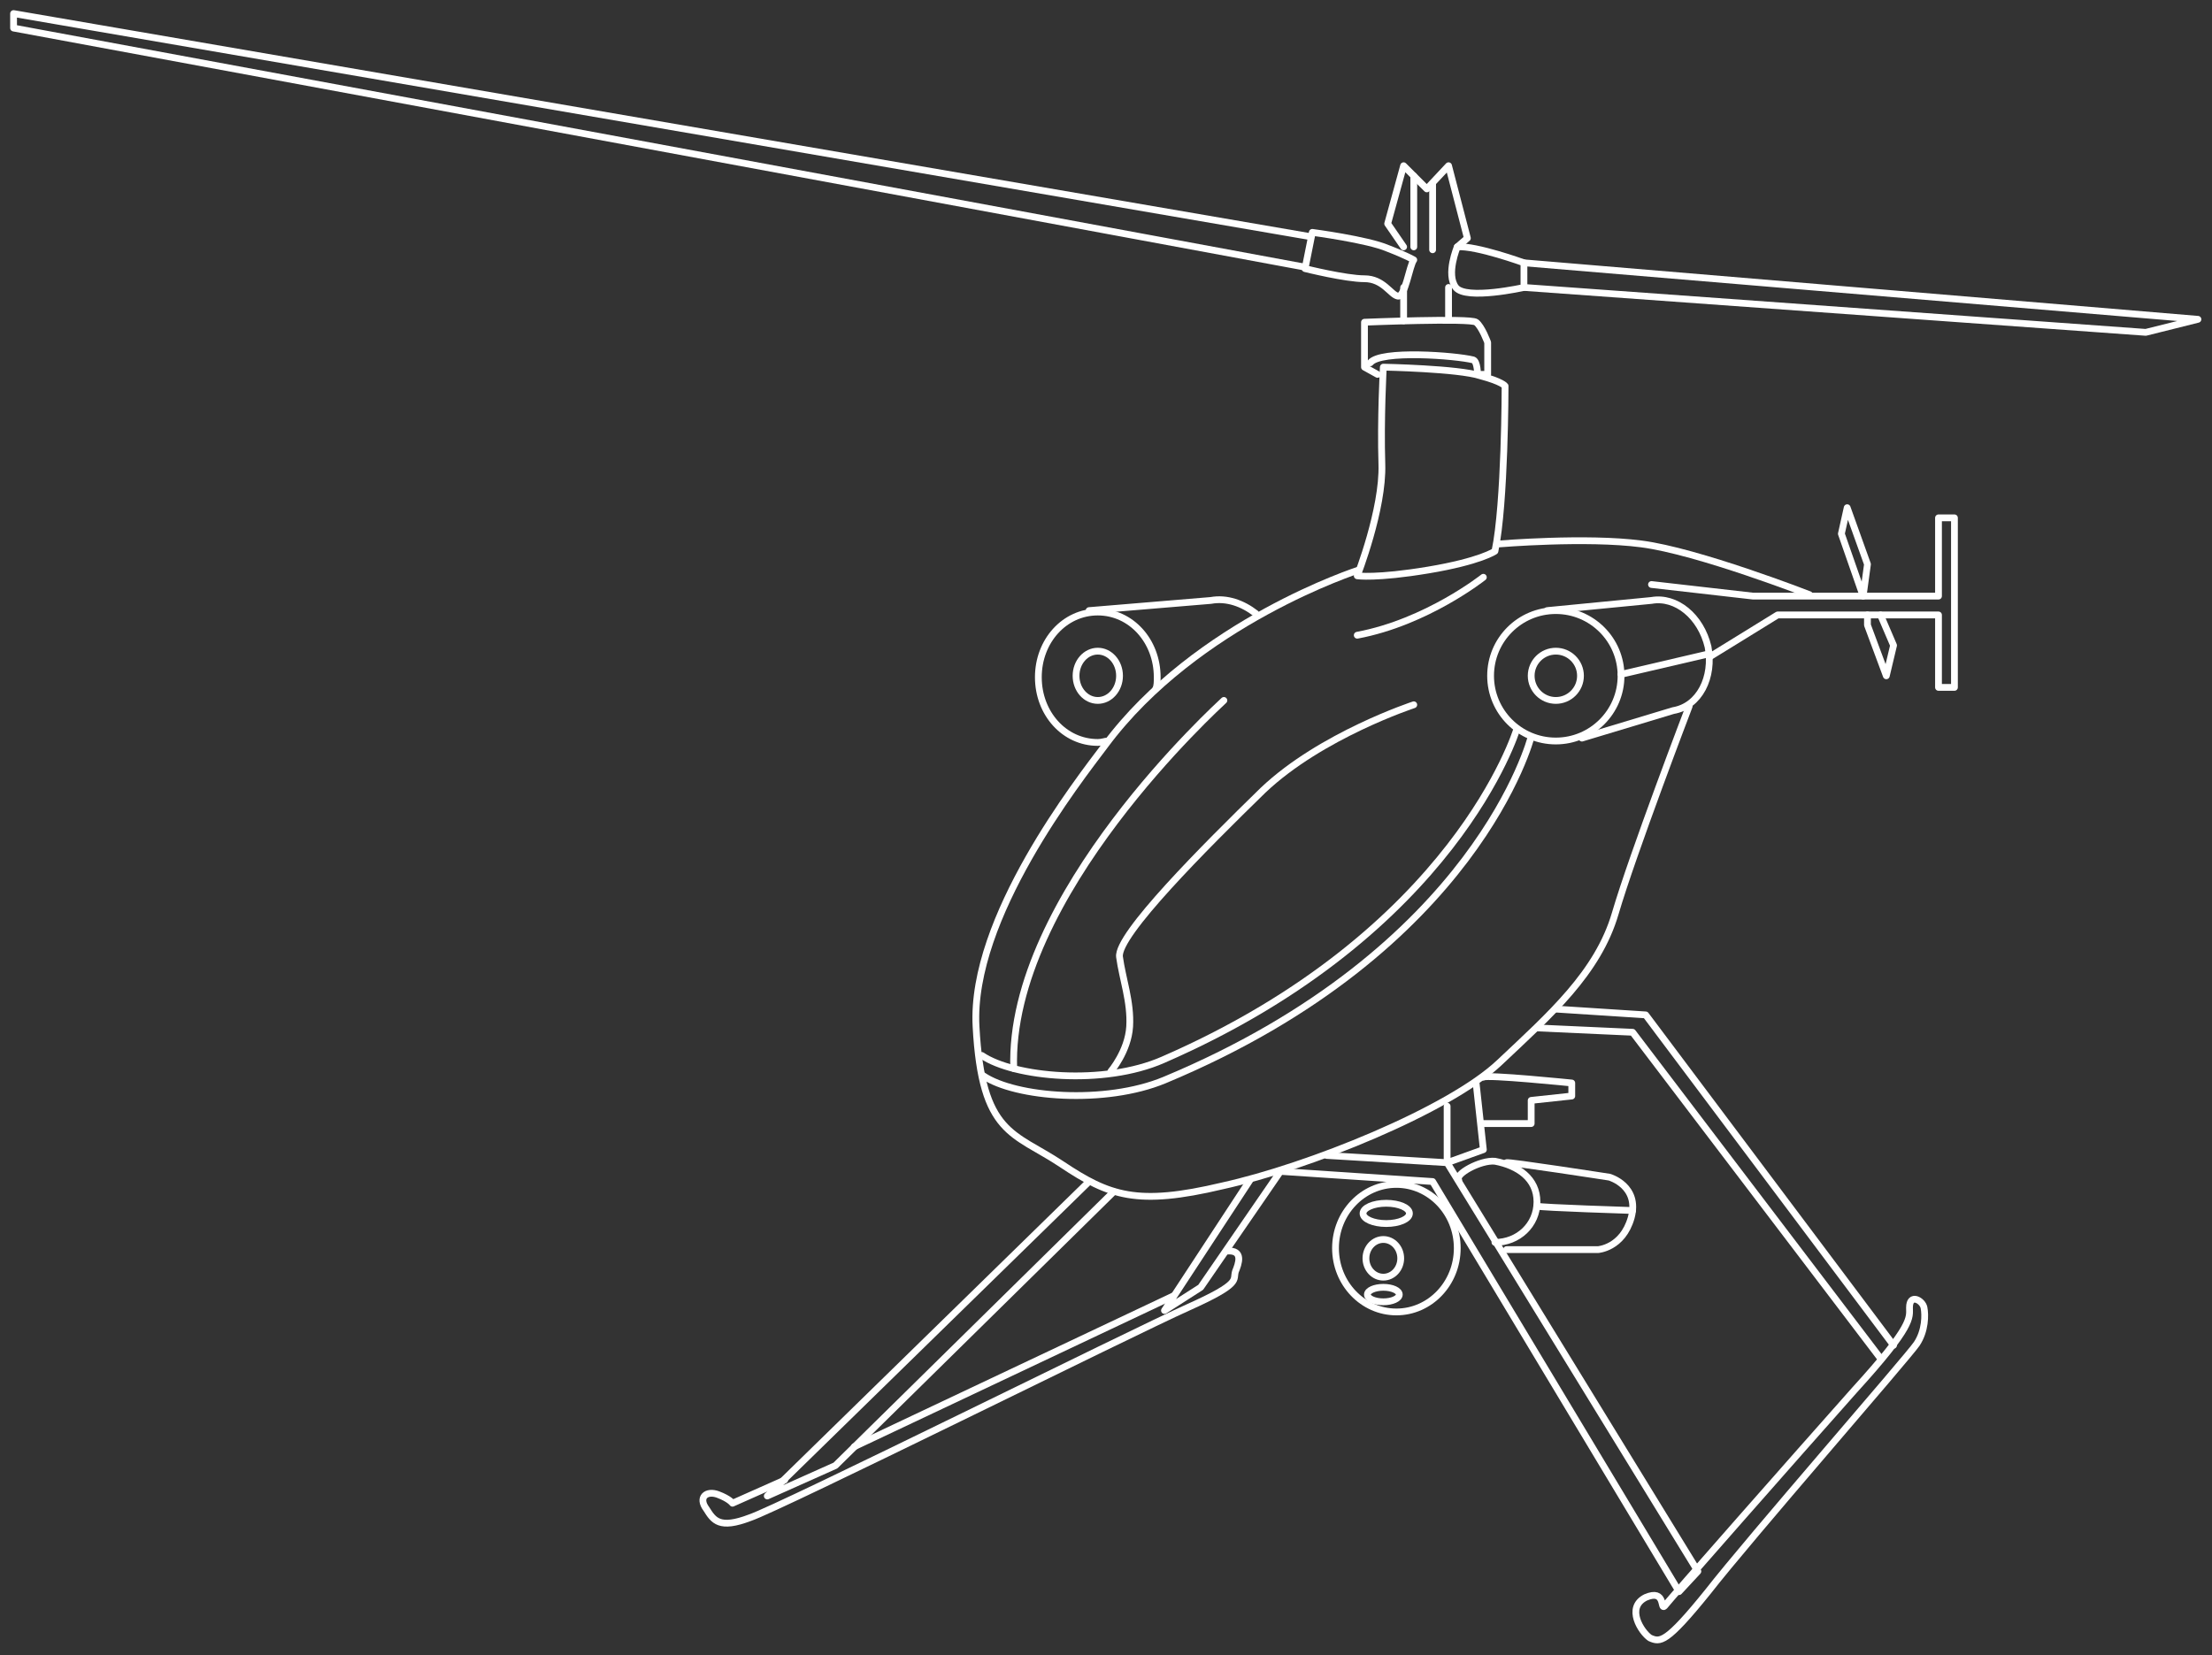 <?xml version="1.0" encoding="UTF-8"?> <svg xmlns="http://www.w3.org/2000/svg" width="163" height="122" viewBox="0 0 163 122" fill="none"><rect x="0" y="0" width="163" height="122" fill="#333333" stroke="none"/><path d="M100.121 42.016C100.121 42.016 88.158 45.861 81.429 54.94C79.506 57.503 71.496 67.65 71.923 75.661C72.35 83.672 74.7 83.458 78.225 85.808C81.749 88.158 83.779 88.906 90.081 87.41C96.382 86.022 106.743 81.856 110.482 78.331C114.22 74.807 117.745 71.709 119.026 67.33C120.308 62.951 124.474 52.056 124.474 52.056" stroke="white" stroke-width="0.5" stroke-miterlimit="10" stroke-linecap="round" stroke-linejoin="round"></path><path d="M125.97 48.424L130.99 45.327H142.846V50.667H144.021V38.17H142.846V43.938H129.174L121.697 43.084" stroke="white" stroke-width="0.5" stroke-miterlimit="10" stroke-linecap="round" stroke-linejoin="round"></path><path d="M110.48 40.093C110.48 40.093 116.889 39.559 120.948 40.093C125.114 40.627 133.338 43.831 133.338 43.831" stroke="white" stroke-width="0.5" stroke-miterlimit="10" stroke-linecap="round" stroke-linejoin="round"></path><path d="M136.117 37.422L135.689 39.345L137.292 43.938L137.612 41.588L136.117 37.422Z" stroke="white" stroke-width="0.5" stroke-miterlimit="10" stroke-linecap="round" stroke-linejoin="round"></path><path d="M137.611 45.327V46.074L139 49.813L139.534 47.57L138.573 45.327" stroke="white" stroke-width="0.5" stroke-miterlimit="10" stroke-linecap="round" stroke-linejoin="round"></path><path d="M112.832 54.299C112.832 54.299 108.88 70 85.808 79.613C81.429 81.429 74.807 80.895 72.457 79.293" stroke="white" stroke-width="0.5" stroke-miterlimit="10" stroke-linecap="round" stroke-linejoin="round"></path><path d="M111.763 53.765C111.763 53.765 107.277 68.718 85.701 78.118C81.322 80.04 74.7 79.399 72.35 77.797" stroke="white" stroke-width="0.5" stroke-miterlimit="10" stroke-linecap="round" stroke-linejoin="round"></path><path d="M110.161 40.627C110.161 40.627 109.093 41.375 105.247 42.016C101.402 42.656 100.014 42.443 100.014 42.443C100.014 42.443 101.936 37.529 101.829 34.218C101.723 30.907 101.936 27.062 101.936 27.062C101.936 27.062 107.49 27.169 109.093 27.703C110.695 28.13 110.908 28.451 110.908 28.451C110.908 28.451 110.908 37.102 110.161 40.627Z" stroke="white" stroke-width="0.5" stroke-miterlimit="10" stroke-linecap="round" stroke-linejoin="round"></path><path d="M101.508 27.596L100.547 27.062V26.635V23.751C100.547 23.751 108.344 23.43 108.771 23.751C109.199 24.071 109.626 25.246 109.626 25.246V27.596H108.878C108.878 27.596 108.878 26.635 108.558 26.528C107.276 26.207 101.722 25.78 100.974 26.741" stroke="white" stroke-width="0.5" stroke-miterlimit="10" stroke-linecap="round" stroke-linejoin="round"></path><path d="M114.646 54.619C117.301 54.619 119.453 52.467 119.453 49.813C119.453 47.158 117.301 45.006 114.646 45.006C111.992 45.006 109.84 47.158 109.84 49.813C109.84 52.467 111.992 54.619 114.646 54.619Z" stroke="white" stroke-width="0.5" stroke-miterlimit="10" stroke-linecap="round" stroke-linejoin="round"></path><path d="M114.648 51.629C115.651 51.629 116.464 50.816 116.464 49.813C116.464 48.81 115.651 47.997 114.648 47.997C113.645 47.997 112.832 48.81 112.832 49.813C112.832 50.816 113.645 51.629 114.648 51.629Z" stroke="white" stroke-width="0.5" stroke-miterlimit="10" stroke-linecap="round" stroke-linejoin="round"></path><path d="M114.008 45.006L121.698 44.258C123.514 43.938 125.33 45.433 125.864 47.676C126.291 49.919 125.223 52.056 123.3 52.376L116.571 54.406" stroke="white" stroke-width="0.5" stroke-miterlimit="10" stroke-linecap="round" stroke-linejoin="round"></path><path d="M119.453 49.706L125.862 48.21" stroke="white" stroke-width="0.5" stroke-miterlimit="10" stroke-linecap="round" stroke-linejoin="round"></path><path d="M81.642 54.619C81.429 54.619 81.215 54.726 80.895 54.726C78.438 54.726 76.515 52.59 76.515 49.919C76.515 47.249 78.438 45.113 80.895 45.113C83.351 45.113 85.274 47.249 85.274 49.919C85.274 50.24 85.274 50.56 85.167 50.774" stroke="white" stroke-width="0.5" stroke-miterlimit="10" stroke-linecap="round" stroke-linejoin="round"></path><path d="M80.895 51.629C81.78 51.629 82.497 50.816 82.497 49.813C82.497 48.81 81.78 47.997 80.895 47.997C80.01 47.997 79.293 48.81 79.293 49.813C79.293 50.816 80.01 51.629 80.895 51.629Z" stroke="white" stroke-width="0.5" stroke-miterlimit="10" stroke-linecap="round" stroke-linejoin="round"></path><path d="M102.898 96.703C105.376 96.703 107.384 94.599 107.384 92.003C107.384 89.408 105.376 87.303 102.898 87.303C100.42 87.303 98.412 89.408 98.412 92.003C98.412 94.599 100.42 96.703 102.898 96.703Z" stroke="white" stroke-width="0.5" stroke-miterlimit="10" stroke-linecap="round" stroke-linejoin="round"></path><path d="M101.936 94.139C102.644 94.139 103.218 93.518 103.218 92.751C103.218 91.984 102.644 91.362 101.936 91.362C101.228 91.362 100.654 91.984 100.654 92.751C100.654 93.518 101.228 94.139 101.936 94.139Z" stroke="white" stroke-width="0.5" stroke-miterlimit="10" stroke-linecap="round" stroke-linejoin="round"></path><path d="M102.15 90.187C103.094 90.187 103.859 89.853 103.859 89.44C103.859 89.027 103.094 88.692 102.15 88.692C101.207 88.692 100.441 89.027 100.441 89.44C100.441 89.853 101.207 90.187 102.15 90.187Z" stroke="white" stroke-width="0.5" stroke-miterlimit="10" stroke-linecap="round" stroke-linejoin="round"></path><path d="M101.937 95.955C102.586 95.955 103.112 95.716 103.112 95.421C103.112 95.126 102.586 94.887 101.937 94.887C101.288 94.887 100.762 95.126 100.762 95.421C100.762 95.716 101.288 95.955 101.937 95.955Z" stroke="white" stroke-width="0.5" stroke-miterlimit="10" stroke-linecap="round" stroke-linejoin="round"></path><path d="M110.161 91.576C111.87 91.576 113.258 90.294 113.258 88.585C113.258 86.876 111.87 85.915 110.161 85.594C109.093 85.488 107.17 86.556 107.491 86.983" stroke="white" stroke-width="0.5" stroke-miterlimit="10" stroke-linecap="round" stroke-linejoin="round"></path><path d="M80.254 45.006L89.226 44.259C90.401 44.045 91.576 44.472 92.537 45.22" stroke="white" stroke-width="0.5" stroke-miterlimit="10" stroke-linecap="round" stroke-linejoin="round"></path><path d="M103.432 21.187V23.644" stroke="white" stroke-width="0.5" stroke-miterlimit="10" stroke-linecap="round" stroke-linejoin="round"></path><path d="M106.742 21.188V23.537" stroke="white" stroke-width="0.5" stroke-miterlimit="10" stroke-linecap="round" stroke-linejoin="round"></path><path d="M103.431 18.197L102.256 16.488L103.431 12.215L105.14 13.924L106.742 12.215L108.13 17.556L107.383 18.197" stroke="white" stroke-width="0.5" stroke-miterlimit="10" stroke-linecap="round" stroke-linejoin="round"></path><path d="M105.568 18.41V13.497" stroke="white" stroke-width="0.5" stroke-miterlimit="10" stroke-linecap="round" stroke-linejoin="round"></path><path d="M104.18 18.197V12.963" stroke="white" stroke-width="0.5" stroke-miterlimit="10" stroke-linecap="round" stroke-linejoin="round"></path><path d="M104.179 19.158C103.858 19.585 103.538 21.935 103.004 21.828C102.47 21.721 101.936 20.546 100.547 20.546C99.159 20.546 96.168 19.799 96.168 19.799L96.702 17.128C96.702 17.128 100.761 17.663 102.256 18.303C103.645 18.837 104.179 19.158 104.179 19.158Z" stroke="white" stroke-width="0.5" stroke-miterlimit="10" stroke-linecap="round" stroke-linejoin="round"></path><path d="M107.384 18.197C107.384 18.197 106.53 20.226 107.277 21.188C108.025 22.149 112.298 21.188 112.298 21.188V19.372C112.298 19.372 108.773 18.09 107.384 18.197Z" stroke="white" stroke-width="0.5" stroke-miterlimit="10" stroke-linecap="round" stroke-linejoin="round"></path><path d="M96.596 17.449L1 1V2.068L96.169 19.692" stroke="white" stroke-width="0.5" stroke-miterlimit="10" stroke-linecap="round" stroke-linejoin="round"></path><path d="M112.297 19.372L161.964 23.537L158.119 24.498L112.297 21.187" stroke="white" stroke-width="0.5" stroke-miterlimit="10" stroke-linecap="round" stroke-linejoin="round"></path><path d="M82.069 87.838C81.749 88.158 61.561 108.025 61.561 108.025L56.541 110.268L80.253 87.09" stroke="white" stroke-width="0.5" stroke-miterlimit="10" stroke-linecap="round" stroke-linejoin="round"></path><path d="M114.646 74.379L121.269 74.807L139.533 99.16" stroke="white" stroke-width="0.5" stroke-miterlimit="10" stroke-linecap="round" stroke-linejoin="round"></path><path d="M113.258 75.768L120.307 76.088L138.572 100.121" stroke="white" stroke-width="0.5" stroke-miterlimit="10" stroke-linecap="round" stroke-linejoin="round"></path><path d="M97.772 85.168L106.637 85.701L125.115 115.822L123.727 117.318L105.569 87.09L94.353 86.342L88.479 94.887L85.809 96.596L92.111 86.983" stroke="white" stroke-width="0.5" stroke-miterlimit="10" stroke-linecap="round" stroke-linejoin="round"></path><path d="M109.307 79.4C109.52 79.186 115.822 79.827 115.822 79.827V80.788L112.831 81.109V82.817H109.307" stroke="white" stroke-width="0.5" stroke-miterlimit="10" stroke-linecap="round" stroke-linejoin="round"></path><path d="M106.637 81.536V85.701L109.307 84.74L108.773 79.827" stroke="white" stroke-width="0.5" stroke-miterlimit="10" stroke-linecap="round" stroke-linejoin="round"></path><path d="M140.709 96.382C140.709 97.13 141.029 97.664 136.65 102.471C132.378 107.277 122.978 117.958 122.658 118.385C122.337 118.706 122.765 117.104 121.269 117.745C119.774 118.492 120.949 120.308 121.59 120.735C122.337 121.056 122.765 121.162 125.862 117.317C128.853 113.472 140.602 100.014 141.243 99.053C141.884 98.091 141.884 96.916 141.777 96.382C141.67 95.848 140.709 95.314 140.709 96.382Z" stroke="white" stroke-width="0.5" stroke-miterlimit="10" stroke-linecap="round" stroke-linejoin="round"></path><path d="M90.4 92.217C91.682 92.11 91.255 93.178 91.041 93.712C90.828 94.353 91.575 94.567 87.517 96.383C83.458 98.198 57.503 111.122 55.26 111.87C53.017 112.725 52.589 112.084 52.055 111.229C51.414 110.375 52.055 109.841 52.91 110.161C53.764 110.482 53.978 110.802 53.978 110.802L57.823 109.093" stroke="white" stroke-width="0.5" stroke-miterlimit="10" stroke-linecap="round" stroke-linejoin="round"></path><path d="M62.951 106.636L86.45 95.528" stroke="white" stroke-width="0.5" stroke-miterlimit="10" stroke-linecap="round" stroke-linejoin="round"></path><path d="M111.016 85.701C111.016 85.594 118.599 86.769 118.599 86.769C118.599 86.769 120.842 87.41 120.201 89.76C119.561 92.003 117.745 92.11 117.745 92.11H111.016" stroke="white" stroke-width="0.5" stroke-miterlimit="10" stroke-linecap="round" stroke-linejoin="round"></path><path d="M113.258 88.906C113.578 89.013 120.307 89.226 120.307 89.226" stroke="white" stroke-width="0.5" stroke-miterlimit="10" stroke-linecap="round" stroke-linejoin="round"></path><path d="M104.179 51.949C104.179 51.949 97.343 54.192 93.071 58.251C88.798 62.416 82.283 68.932 82.496 70.534C82.71 72.136 83.351 73.845 83.244 75.661C83.137 77.477 81.856 78.972 81.856 78.972" stroke="white" stroke-width="0.5" stroke-miterlimit="10" stroke-linecap="round" stroke-linejoin="round"></path><path d="M90.187 51.628C89.867 51.949 74.272 66.048 74.7 78.758" stroke="white" stroke-width="0.5" stroke-miterlimit="10" stroke-linecap="round" stroke-linejoin="round"></path><path d="M109.306 42.55C109.306 42.55 105.141 45.861 100.014 46.822" stroke="white" stroke-width="0.5" stroke-miterlimit="10" stroke-linecap="round" stroke-linejoin="round"></path></svg> 